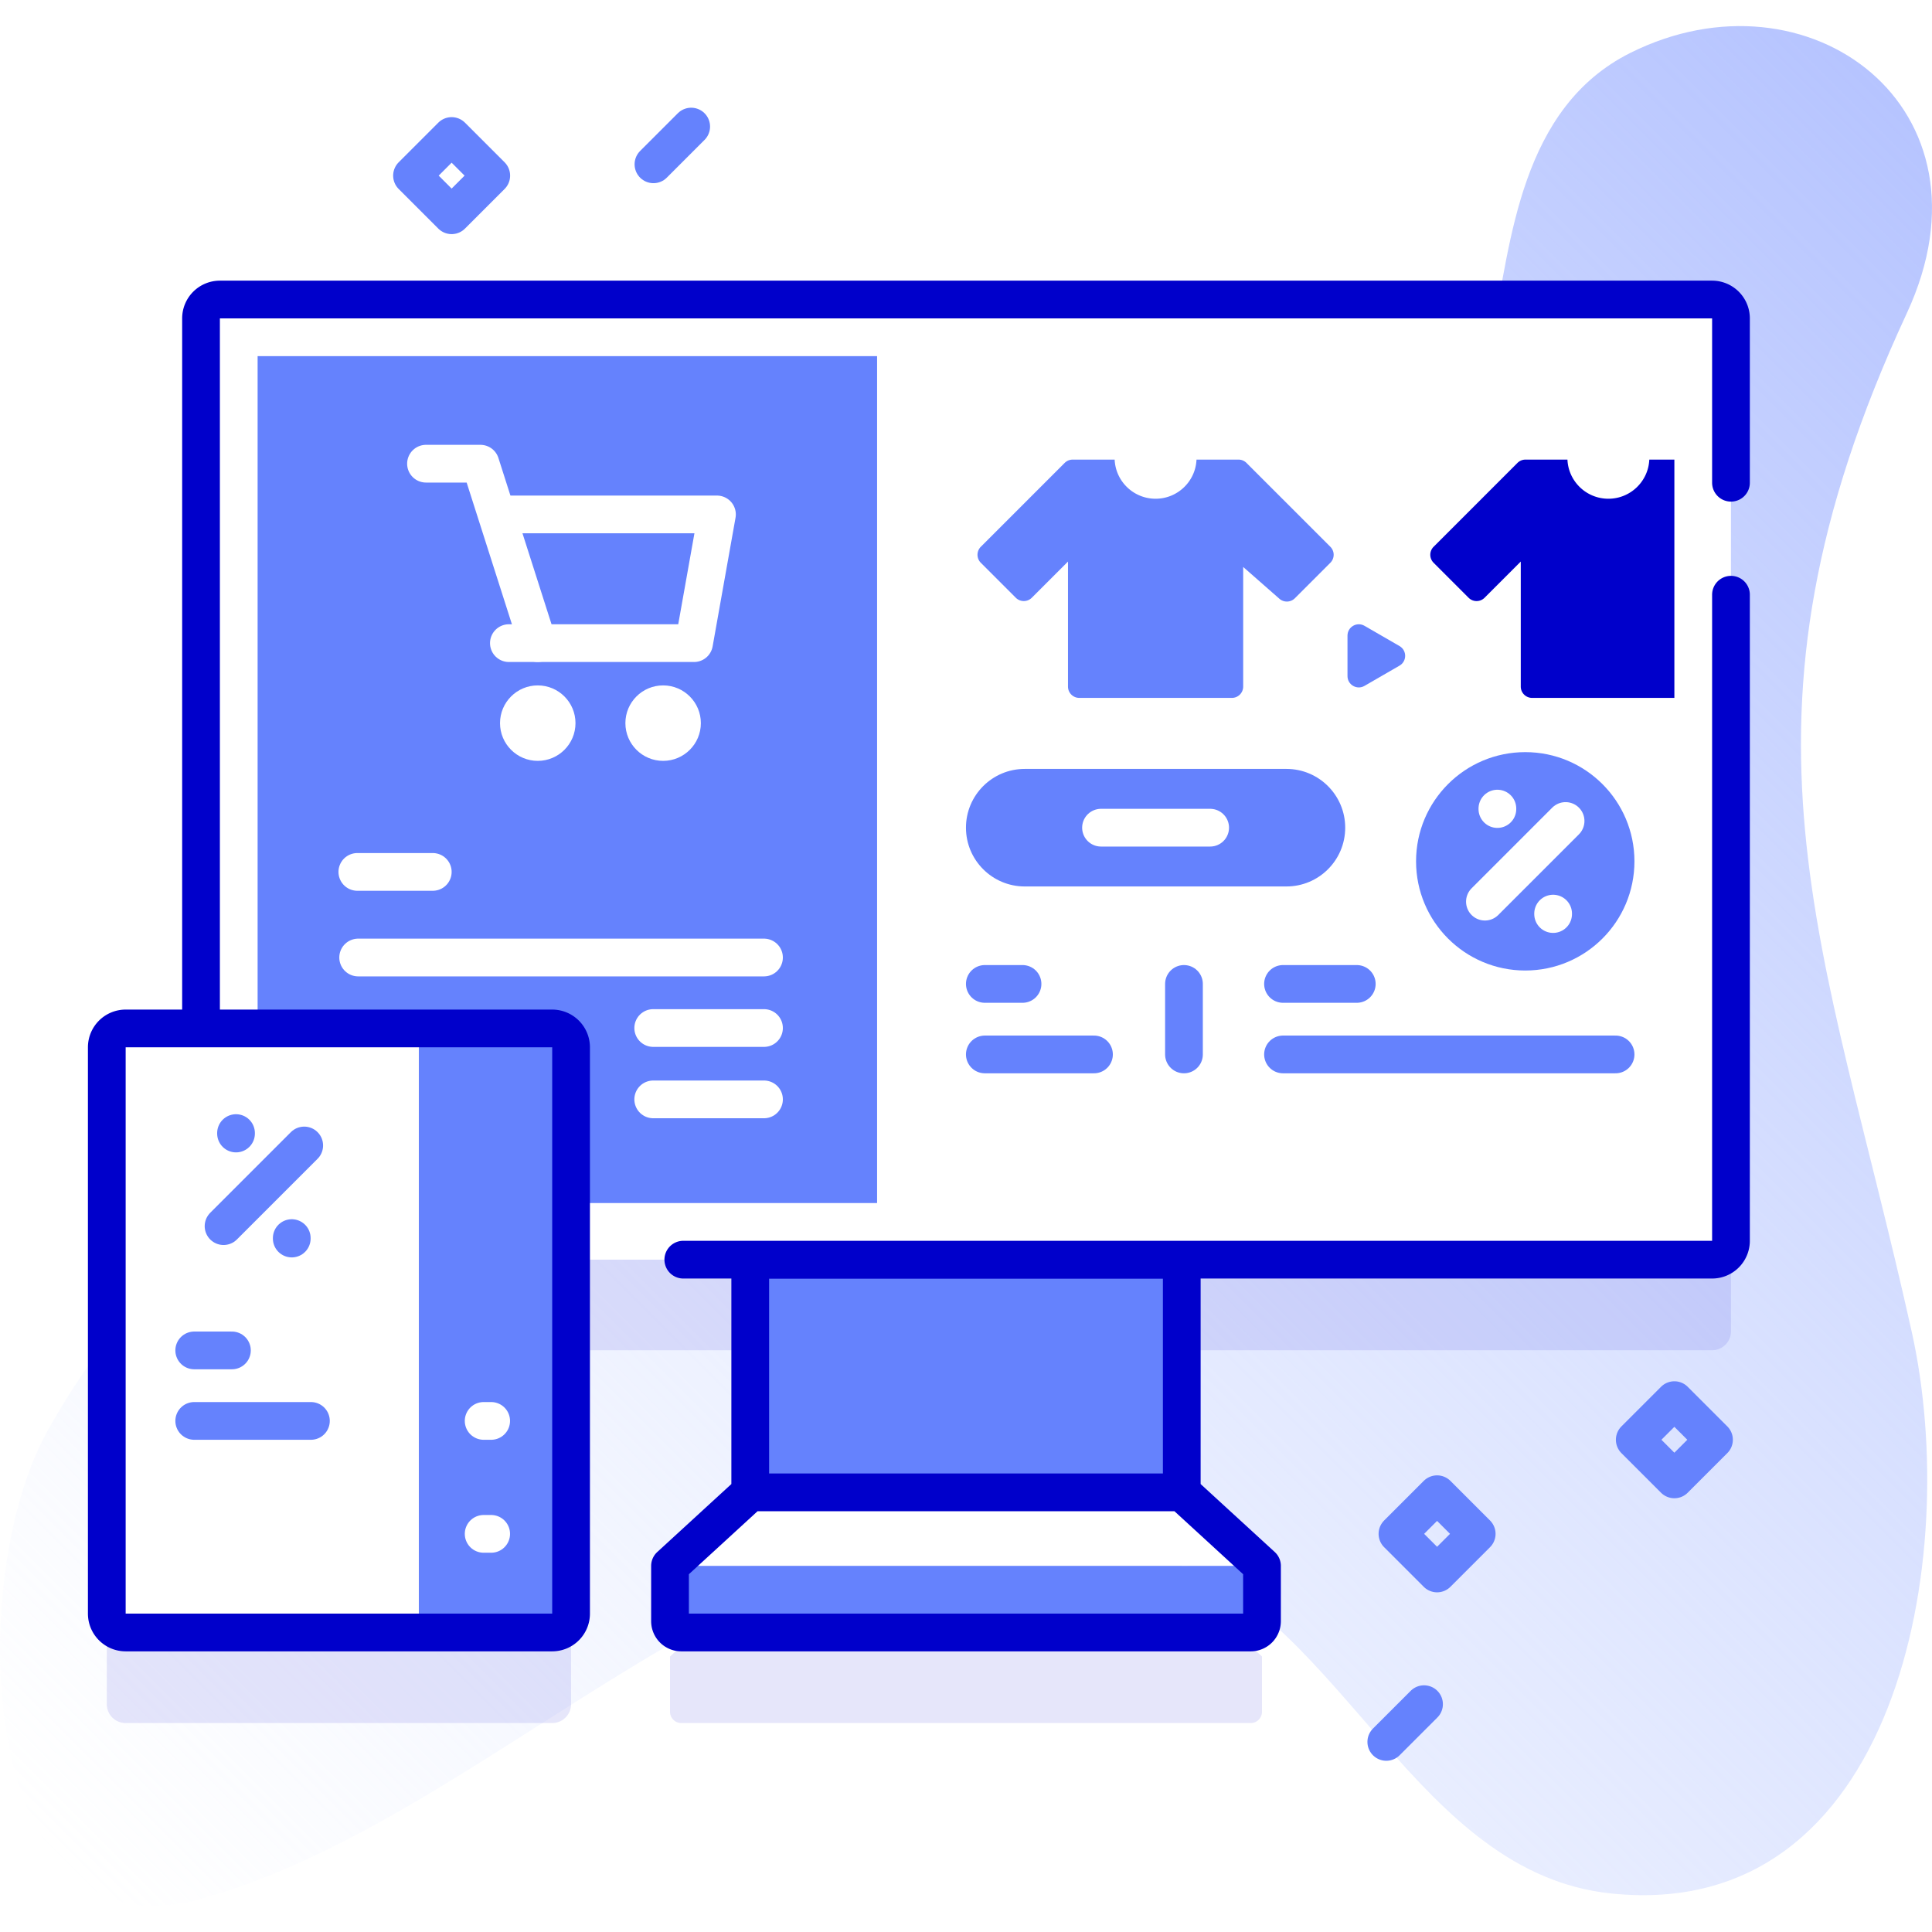 <svg xmlns="http://www.w3.org/2000/svg" version="1.1" xmlns:xlink="http://www.w3.org/1999/xlink" xmlns:svgjs="http://svgjs.com/svgjs" width="512" height="512" x="0" y="0" viewBox="0 0 512 512" style="enable-background:new 0 0 512 512" xml:space="preserve"><defs><linearGradient id="a" x1="97.397" x2="574.713" y1="575.237" y2="97.921" gradientUnits="userSpaceOnUse"><stop offset="0" style="stop-color:#D1DDFF;stop-opacity:0" stop-color=""></stop><stop offset="1" style="stop-color:#B6C4FF" stop-color="#b6c4ff"></stop></linearGradient></defs><g><linearGradient id="a" x1="97.397" x2="574.713" y1="575.237" y2="97.921" gradientUnits="userSpaceOnUse"><stop offset="0" style="stop-color:#D1DDFF;stop-opacity:0" stop-color=""></stop><stop offset="1" style="stop-color:#B6C4FF" stop-color="#b6c4ff"></stop></linearGradient><path d="M506.636 352.974c-23.002-103.493-51.965-160.8-1.297-269.997 25.258-54.436-26.139-92.53-73.314-68.943-29.022 14.511-31.66 50.09-36.451 74.174-4.249 21.361-32.511 23.828-52.793 15.891-113.608-44.463-69.224 94.399-161.011 141.755-63.473 32.748-133.186 68.04-169.424 133.801C-9.451 419.211-6.11 519.513 52.859 503.337c85.406-23.428 160.061-126.023 257.601-90.054 46.064 16.987 64.969 83.215 116.621 88.522 75.566 7.765 92.882-88.871 79.555-148.831z" style="" fill="url(&quot;#a&quot;)"></path><path d="M453.726 103.376H58.274a5 5 0 0 0-5 5v188.173H33.301a5 5 0 0 0-5 5v150.075a5 5 0 0 0 5 5H146.34a5 5 0 0 0 5-5v-93.801h47.48v61.658l.03.005h-.031l-21.261 19.5v14.638a3 3 0 0 0 3 3h150.883a3 3 0 0 0 3-3v-14.638l-21.261-19.5v-61.663h140.546a5 5 0 0 0 5-5V108.376a5 5 0 0 0-5-5z" style="opacity:0.1;" fill="#0000CB" data-original="#0000cb"></path><path d="M198.82 333.822h114.36v61.66H198.82z" style="" fill="#6582FD" data-original="#6582fd"></path><path d="M313.18 395.486H198.82l-21.261 19.501h156.882z" style="" fill="#FFFFFF" data-original="#ffffff"></path><path d="M331.441 432.624H180.559a3 3 0 0 1-3-3v-14.638h156.883v14.638a3.001 3.001 0 0 1-3.001 3z" style="" fill="#6582FD" data-original="#6582fd"></path><path d="M198.82 333.823h114.36v61.663H198.82zM177.559 414.987v14.638a3 3 0 0 0 3 3h150.883a3 3 0 0 0 3-3v-14.638l-21.261-19.5H198.82l-21.261 19.5z" style="stroke-linecap: round; stroke-linejoin: round; stroke-miterlimit: 10;" fill="none" stroke="#0000CB" stroke-width="10px" stroke-linecap="round" stroke-linejoin="round" stroke-miterlimit="10" data-original="#0000cb"></path><path d="M453.726 333.823H58.274a5 5 0 0 1-5-5V84.376a5 5 0 0 1 5-5h395.452a5 5 0 0 1 5 5v244.447a5 5 0 0 1-5 5z" style="" fill="#FFFFFF" data-original="#ffffff"></path><path d="M68.27 94.38h164.17v224.44H68.27z" style="" fill="#6582FD" data-original="#6582fd"></path><path d="M232.444 94.376v224.447h211.282V184.95l-5-31.575 5-31.575V94.376z" style="" fill="#FFFFFF" data-original="#ffffff"></path><path d="M181.084 333.823h272.642a5 5 0 0 0 5-5V157.609M458.726 127.928V84.376a5 5 0 0 0-5-5H58.274a5 5 0 0 0-5 5v185.717" style="stroke-linecap: round; stroke-linejoin: round; stroke-miterlimit: 10;" fill="none" stroke="#0000CB" stroke-width="10px" stroke-linecap="round" stroke-linejoin="round" stroke-miterlimit="10" data-original="#0000cb"></path><path d="M134.86 170.437h49.069L190 136.33h-56.542" style="stroke-linecap: round; stroke-linejoin: round; stroke-miterlimit: 10;" fill="none" stroke="#FFFFFF" stroke-width="10px" stroke-linecap="round" stroke-linejoin="round" stroke-miterlimit="10" data-original="#ffffff"></path><path d="M112.895 122.884h14.426l15.189 47.553" style="stroke-linecap: round; stroke-linejoin: round; stroke-miterlimit: 10;" fill="none" stroke="#FFFFFF" stroke-width="10px" stroke-linecap="round" stroke-linejoin="round" stroke-miterlimit="10" data-original="#ffffff"></path><circle cx="142.51" cy="191.638" r="10" style="" fill="#FFFFFF" data-original="#ffffff"></circle><circle cx="175.735" cy="191.638" r="10" style="" fill="#FFFFFF" data-original="#ffffff"></circle><path d="M94.7 231.066h19.989M202.465 253.751H94.916M202.465 291.348H173.11M202.465 272.435H173.11" style="stroke-linecap: round; stroke-linejoin: round; stroke-miterlimit: 10;" fill="none" stroke="#FFFFFF" stroke-width="10px" stroke-linecap="round" stroke-linejoin="round" stroke-miterlimit="10" data-original="#ffffff"></path><circle cx="404.207" cy="228.259" r="28.937" style="" fill="#6582FD" data-original="#6582fd"></circle><path d="M396.823 214.288v.115M414.895 217.572l-21.375 21.375M411.592 242.116v.115" style="stroke-linecap: round; stroke-linejoin: round; stroke-miterlimit: 10;" fill="none" stroke="#FFFFFF" stroke-width="10px" stroke-linecap="round" stroke-linejoin="round" stroke-miterlimit="10" data-original="#ffffff"></path><path d="M260.99 260.751h9.988M260.99 279.435h28.925M313.764 279.435v-18.684M340.013 279.435h88.131M340.013 260.751h19.546" style="stroke-linecap: round; stroke-linejoin: round; stroke-miterlimit: 10;" fill="none" stroke="#6582FD" stroke-width="10px" stroke-linecap="round" stroke-linejoin="round" stroke-miterlimit="10" data-original="#6582fd"></path><path d="M340.918 234.921h-69.352c-8.602 0-15.576-6.974-15.576-15.576s6.974-15.576 15.576-15.576h69.352c8.602 0 15.576 6.974 15.576 15.576s-6.973 15.576-15.576 15.576z" style="" fill="#6582FD" data-original="#6582fd"></path><path d="M291.78 219.345h28.924" style="stroke-linecap: round; stroke-linejoin: round; stroke-miterlimit: 10;" fill="none" stroke="#FFFFFF" stroke-width="10px" stroke-linecap="round" stroke-linejoin="round" stroke-miterlimit="10" data-original="#ffffff"></path><path d="M320.255 133.346h-28.026l3.168-11.546h21.69z" style="" fill="#FFFFFF" data-original="#ffffff"></path><path d="m352.556 149.141-9.401 9.401a3 3 0 0 1-4.1.133l-9.598-8.425v31.7a3 3 0 0 1-3 3h-40.43a3 3 0 0 1-3-3v-33.13l-9.589 9.589a3 3 0 0 1-4.243 0l-9.267-9.267a3 3 0 0 1 0-4.243l22.22-22.22a3 3 0 0 1 2.121-.879h11.127c.25 5.77 5.01 10.37 10.85 10.37 5.83 0 10.59-4.6 10.84-10.37h11.127c.796 0 1.559.316 2.121.879l22.22 22.22a2.998 2.998 0 0 1 .002 4.242z" style="" fill="#6582FD" data-original="#6582fd"></path><path d="M440.248 133.346h-28.026l3.168-11.546h21.69z" style="" fill="#FFFFFF" data-original="#ffffff"></path><path d="M443.726 184.95V121.8h-6.646c-.25 5.77-5.01 10.37-10.84 10.37-5.84 0-10.6-4.6-10.85-10.37h-11.127c-.796 0-1.559.316-2.121.879l-22.22 22.22a3 3 0 0 0 0 4.243l9.267 9.267a3 3 0 0 0 4.243 0l9.589-9.589v33.13a3 3 0 0 0 3 3h37.705z" style="" fill="#0000CB" data-original="#0000cb"></path><path d="M357.1 168.442v10.731c0 2.31 2.501 3.753 4.501 2.597l9.282-5.365c1.998-1.155 1.998-4.04 0-5.195l-9.282-5.365c-1.999-1.157-4.501.287-4.501 2.597z" style="" fill="#6582FD" data-original="#6582fd"></path><path d="M146.34 432.624H33.301a5 5 0 0 1-5-5V277.549a5 5 0 0 1 5-5H146.34a5 5 0 0 1 5 5v150.075a5 5 0 0 1-5 5z" style="" fill="#FFFFFF" data-original="#ffffff"></path><path d="M146.34 272.549h-35.344v160.075h35.344a5 5 0 0 0 5-5V277.549a5 5 0 0 0-5-5z" style="" fill="#6582FD" data-original="#6582fd"></path><path d="M146.34 432.624H33.301a5 5 0 0 1-5-5V277.549a5 5 0 0 1 5-5H146.34a5 5 0 0 1 5 5v150.075a5 5 0 0 1-5 5z" style="stroke-linecap: round; stroke-linejoin: round; stroke-miterlimit: 10;" fill="none" stroke="#0000CB" stroke-width="10px" stroke-linecap="round" stroke-linejoin="round" stroke-miterlimit="10" data-original="#0000cb"></path><path d="M62.549 300.279v.115M80.621 303.563l-21.375 21.375M77.318 328.108v.115" style="stroke-linecap: round; stroke-linejoin: round; stroke-miterlimit: 10;" fill="none" stroke="#6582FD" stroke-width="10px" stroke-linecap="round" stroke-linejoin="round" stroke-miterlimit="10" data-original="#6582fd"></path><path d="M128.174 376.557h1.989M128.174 406.49h1.989" style="stroke-linecap: round; stroke-linejoin: round; stroke-miterlimit: 10;" fill="none" stroke="#FFFFFF" stroke-width="10px" stroke-linecap="round" stroke-linejoin="round" stroke-miterlimit="10" data-original="#ffffff"></path><path d="M51.472 357.873h9.988M51.472 376.557h30.924" style="stroke-linecap: round; stroke-linejoin: round; stroke-miterlimit: 10;" fill="none" stroke="#6582FD" stroke-width="10px" stroke-linecap="round" stroke-linejoin="round" stroke-miterlimit="10" data-original="#6582fd"></path><path d="M373.417 399.065h14.849v14.849h-14.849z" style="stroke-linecap: round; stroke-linejoin: round; stroke-miterlimit: 10;" transform="rotate(45.001 380.848 406.487)" fill="none" stroke="#6582FD" stroke-width="10px" stroke-linecap="round" stroke-linejoin="round" stroke-miterlimit="10" data-original="#6582fd"></path><path d="M436.301 374.132h14.849v14.849h-14.849z" style="stroke-linecap: round; stroke-linejoin: round; stroke-miterlimit: 10;" transform="rotate(45.001 443.732 381.554)" fill="none" stroke="#6582FD" stroke-width="10px" stroke-linecap="round" stroke-linejoin="round" stroke-miterlimit="10" data-original="#6582fd"></path><path d="M112.264 39.121h14.849V53.97h-14.849z" style="stroke-linecap: round; stroke-linejoin: round; stroke-miterlimit: 10;" transform="rotate(45.001 119.69 46.544)" fill="none" stroke="#6582FD" stroke-width="10px" stroke-linecap="round" stroke-linejoin="round" stroke-miterlimit="10" data-original="#6582fd"></path><path d="m183.173 33.545-10 10M377.382 451.624l-10 10" style="stroke-linecap: round; stroke-linejoin: round; stroke-miterlimit: 10;" fill="none" stroke="#6582FD" stroke-width="10px" stroke-linecap="round" stroke-linejoin="round" stroke-miterlimit="10" data-original="#6582fd"></path></g></svg>